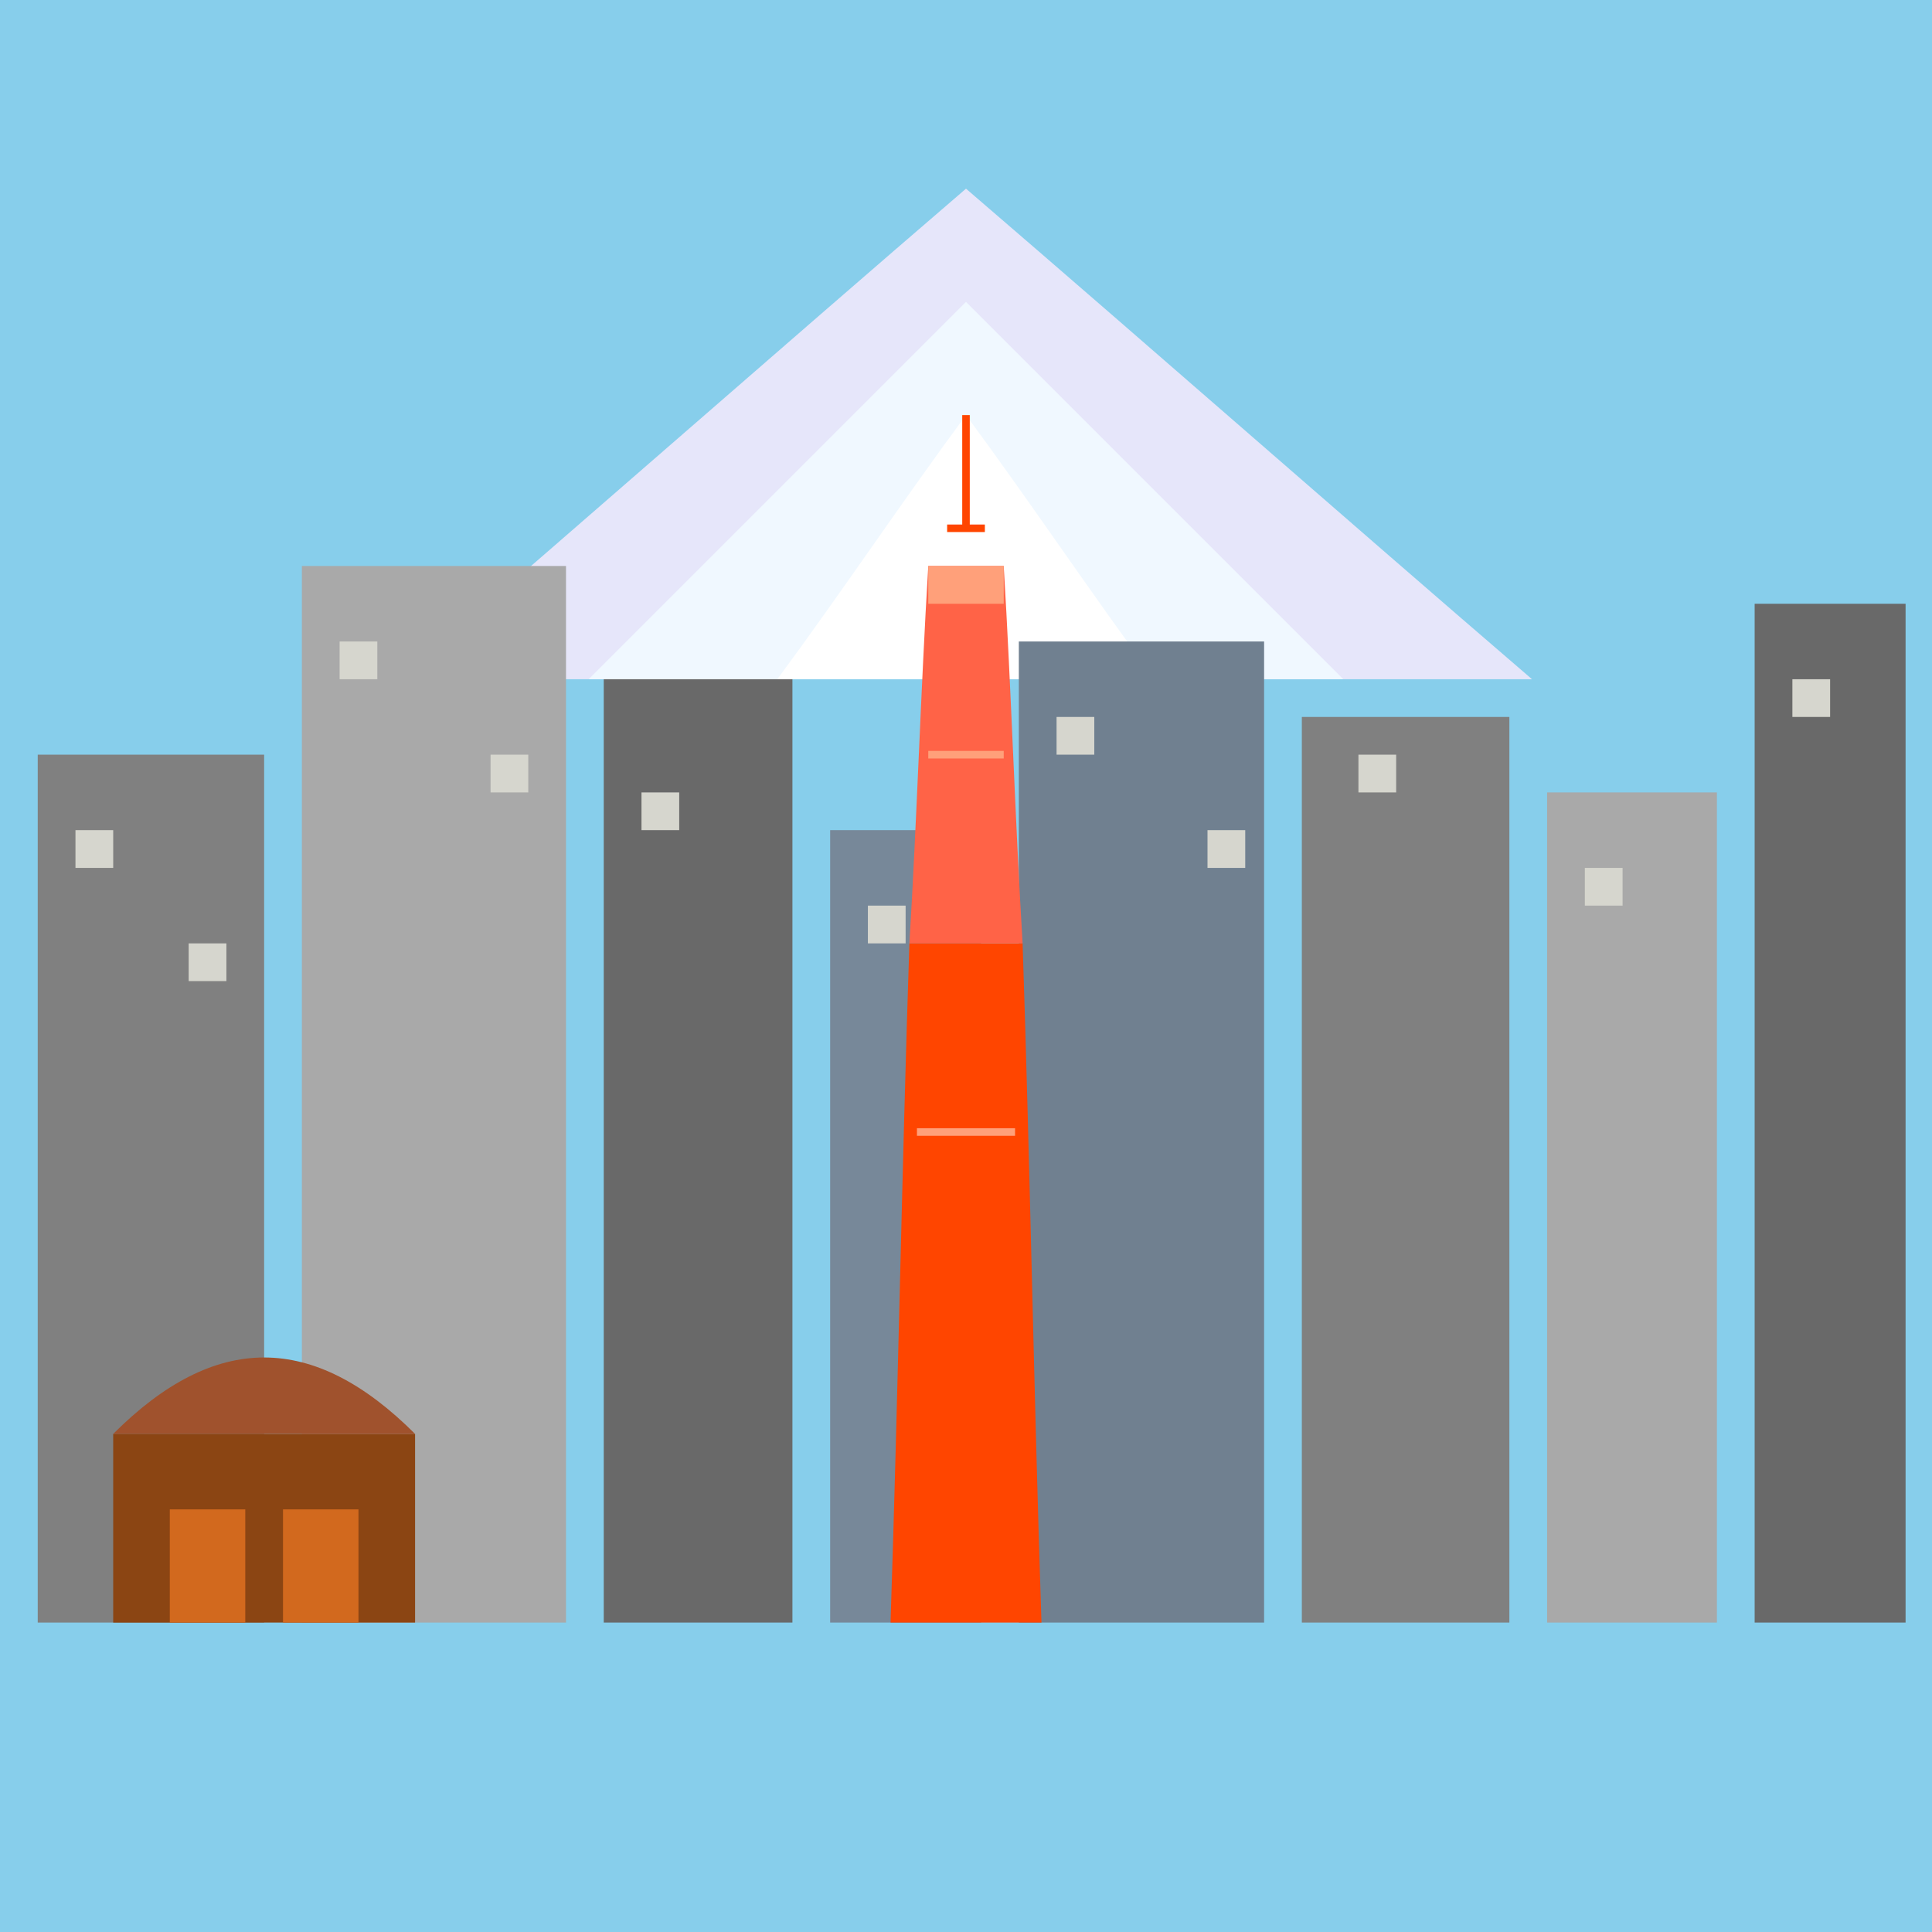 <svg xmlns="http://www.w3.org/2000/svg" viewBox="0 0 512 512" height="512.0px" width="512.0px">
<rect x="0" y="0" width="512" height="512" fill="#333333" stroke="none"/>
<path id="" fill="#87CEEB" fill-opacity="1.0"  filling="0" d="M0 0 C171 0 341 0 512 0 C512 171 512 341 512 512 C341 512 171 512 0 512 C0 341 0 171 0 0"></path>
<path id="" fill="#E6E6FA" fill-opacity="1.0"  filling="0" d="M106 180 C206 180 306 180 406 180 C356 137 306 93 256 50 C206 93 156 137 106 180"></path>
<path id="" fill="#F0F8FF" fill-opacity="1.0"  filling="0" d="M156 180 C223 180 289 180 356 180 C323 147 289 113 256 80 C223 113 189 147 156 180"></path>
<path id="" fill="#FFFFFF" fill-opacity="1.0"  filling="0" d="M206 180 C239 180 273 180 306 180 C289 157 273 133 256 110 C239 133 223 157 206 180"></path>
<path id="" fill="#808080" fill-opacity="1.0"  filling="0" d="M10 200 C30 200 50 200 70 200 C70 277 70 353 70 430 C50 430 30 430 10 430 C10 353 10 277 10 200"></path>
<path id="" fill="#A9A9A9" fill-opacity="1.0"  filling="0" d="M80 150 C103 150 127 150 150 150 C150 243 150 337 150 430 C127 430 103 430 80 430 C80 337 80 243 80 150"></path>
<path id="" fill="#696969" fill-opacity="1.0"  filling="0" d="M160 180 C177 180 193 180 210 180 C210 263 210 347 210 430 C193 430 177 430 160 430 C160 347 160 263 160 180"></path>
<path id="" fill="#778899" fill-opacity="1.0"  filling="0" d="M220 220 C233 220 247 220 260 220 C260 290 260 360 260 430 C247 430 233 430 220 430 C220 360 220 290 220 220"></path>
<path id="" fill="#708090" fill-opacity="1.0"  filling="0" d="M270 170 C292 170 313 170 335 170 C335 257 335 343 335 430 C313 430 292 430 270 430 C270 343 270 257 270 170"></path>
<path id="" fill="#808080" fill-opacity="1.0"  filling="0" d="M345 190 C363 190 382 190 400 190 C400 270 400 350 400 430 C382 430 363 430 345 430 C345 350 345 270 345 190"></path>
<path id="" fill="#A9A9A9" fill-opacity="1.0"  filling="0" d="M410 210 C425 210 440 210 455 210 C455 283 455 357 455 430 C440 430 425 430 410 430 C410 357 410 283 410 210"></path>
<path id="" fill="#696969" fill-opacity="1.0"  filling="0" d="M465 160 C478 160 492 160 505 160 C505 250 505 340 505 430 C492 430 478 430 465 430 C465 340 465 250 465 160"></path>
<path id="" fill="#FF4500" fill-opacity="1.0"  filling="0" d="M236 430 C249 430 263 430 276 430 C274 370 273 310 271 250 C261 250 251 250 241 250 C239 310 238 370 236 430"></path>
<path id="" fill="#FF6347" fill-opacity="1.0"  filling="0" d="M241 250 C251 250 261 250 271 250 C269 217 268 183 266 150 C259 150 253 150 246 150 C244 183 243 217 241 250"></path>
<path id="" fill="#FFA07A" fill-opacity="1.0"  filling="0" d="M246 150 C253 150 259 150 266 150 C266 153 266 157 266 160 C259 160 253 160 246 160 C246 157 246 153 246 150"></path>
<path id="" fill="#FF4500" fill-opacity="1.0"  filling="0" d="M255 140 C255 130 255 120 255 110 C256 110 256 110 257 110 C257 120 257 130 257 140 C256 140 256 140 255 140"></path>
<path id="" fill="#FF4500" fill-opacity="1.0"  filling="0" d="M251 139 C254 139 258 139 261 139 C261 140 261 140 261 141 C258 141 254 141 251 141 C251 140 251 140 251 139"></path>
<path id="" fill="#FFA07A" fill-opacity="1.0"  filling="0" d="M246 199 C253 199 259 199 266 199 C266 200 266 200 266 201 C259 201 253 201 246 201 C246 200 246 200 246 199"></path>
<path id="" fill="#FFA07A" fill-opacity="1.0"  filling="0" d="M243 299 C252 299 260 299 269 299 C269 300 269 300 269 301 C260 301 252 301 243 301 C243 300 243 300 243 299"></path>
<path id="" fill="#8B4513" fill-opacity="1.0"  filling="0" d="M30 380 C57 380 83 380 110 380 C110 397 110 413 110 430 C83 430 57 430 30 430 C30 413 30 397 30 380"></path>
<path id="" fill="#A0522D" fill-opacity="1.0"  filling="0" d="M30 380 C57 353 83 353 110 380 C83 380 57 380 30 380"></path>
<path id="" fill="#D2691E" fill-opacity="1.0"  filling="0" d="M45 400 C52 400 58 400 65 400 C65 410 65 420 65 430 C58 430 52 430 45 430 C45 420 45 410 45 400"></path>
<path id="" fill="#D2691E" fill-opacity="1.0"  filling="0" d="M75 400 C82 400 88 400 95 400 C95 410 95 420 95 430 C88 430 82 430 75 430 C75 420 75 410 75 400"></path>
<path id="" fill="#d6d6ce" fill-opacity="1.0"  filling="0" d="M20 220 C23 220 27 220 30 220 C30 223 30 227 30 230 C27 230 23 230 20 230 C20 227 20 223 20 220"></path>
<path id="" fill="#d6d6ce" fill-opacity="1.0"  filling="0" d="M50 250 C53 250 57 250 60 250 C60 253 60 257 60 260 C57 260 53 260 50 260 C50 257 50 253 50 250"></path>
<path id="" fill="#d6d6ce" fill-opacity="1.0"  filling="0" d="M90 170 C93 170 97 170 100 170 C100 173 100 177 100 180 C97 180 93 180 90 180 C90 177 90 173 90 170"></path>
<path id="" fill="#d6d6ce" fill-opacity="1.0"  filling="0" d="M130 200 C133 200 137 200 140 200 C140 203 140 207 140 210 C137 210 133 210 130 210 C130 207 130 203 130 200"></path>
<path id="" fill="#d6d6ce" fill-opacity="1.0"  filling="0" d="M170 210 C173 210 177 210 180 210 C180 213 180 217 180 220 C177 220 173 220 170 220 C170 217 170 213 170 210"></path>
<path id="" fill="#d6d6ce" fill-opacity="1.0"  filling="0" d="M230 240 C233 240 237 240 240 240 C240 243 240 247 240 250 C237 250 233 250 230 250 C230 247 230 243 230 240"></path>
<path id="" fill="#d6d6ce" fill-opacity="1.0"  filling="0" d="M280 190 C283 190 287 190 290 190 C290 193 290 197 290 200 C287 200 283 200 280 200 C280 197 280 193 280 190"></path>
<path id="" fill="#d6d6ce" fill-opacity="1.0"  filling="0" d="M320 220 C323 220 327 220 330 220 C330 223 330 227 330 230 C327 230 323 230 320 230 C320 227 320 223 320 220"></path>
<path id="" fill="#d6d6ce" fill-opacity="1.0"  filling="0" d="M360 200 C363 200 367 200 370 200 C370 203 370 207 370 210 C367 210 363 210 360 210 C360 207 360 203 360 200"></path>
<path id="" fill="#d6d6ce" fill-opacity="1.0"  filling="0" d="M420 230 C423 230 427 230 430 230 C430 233 430 237 430 240 C427 240 423 240 420 240 C420 237 420 233 420 230"></path>
<path id="" fill="#d6d6ce" fill-opacity="1.0"  filling="0" d="M475 180 C478 180 482 180 485 180 C485 183 485 187 485 190 C482 190 478 190 475 190 C475 187 475 183 475 180"></path></svg>